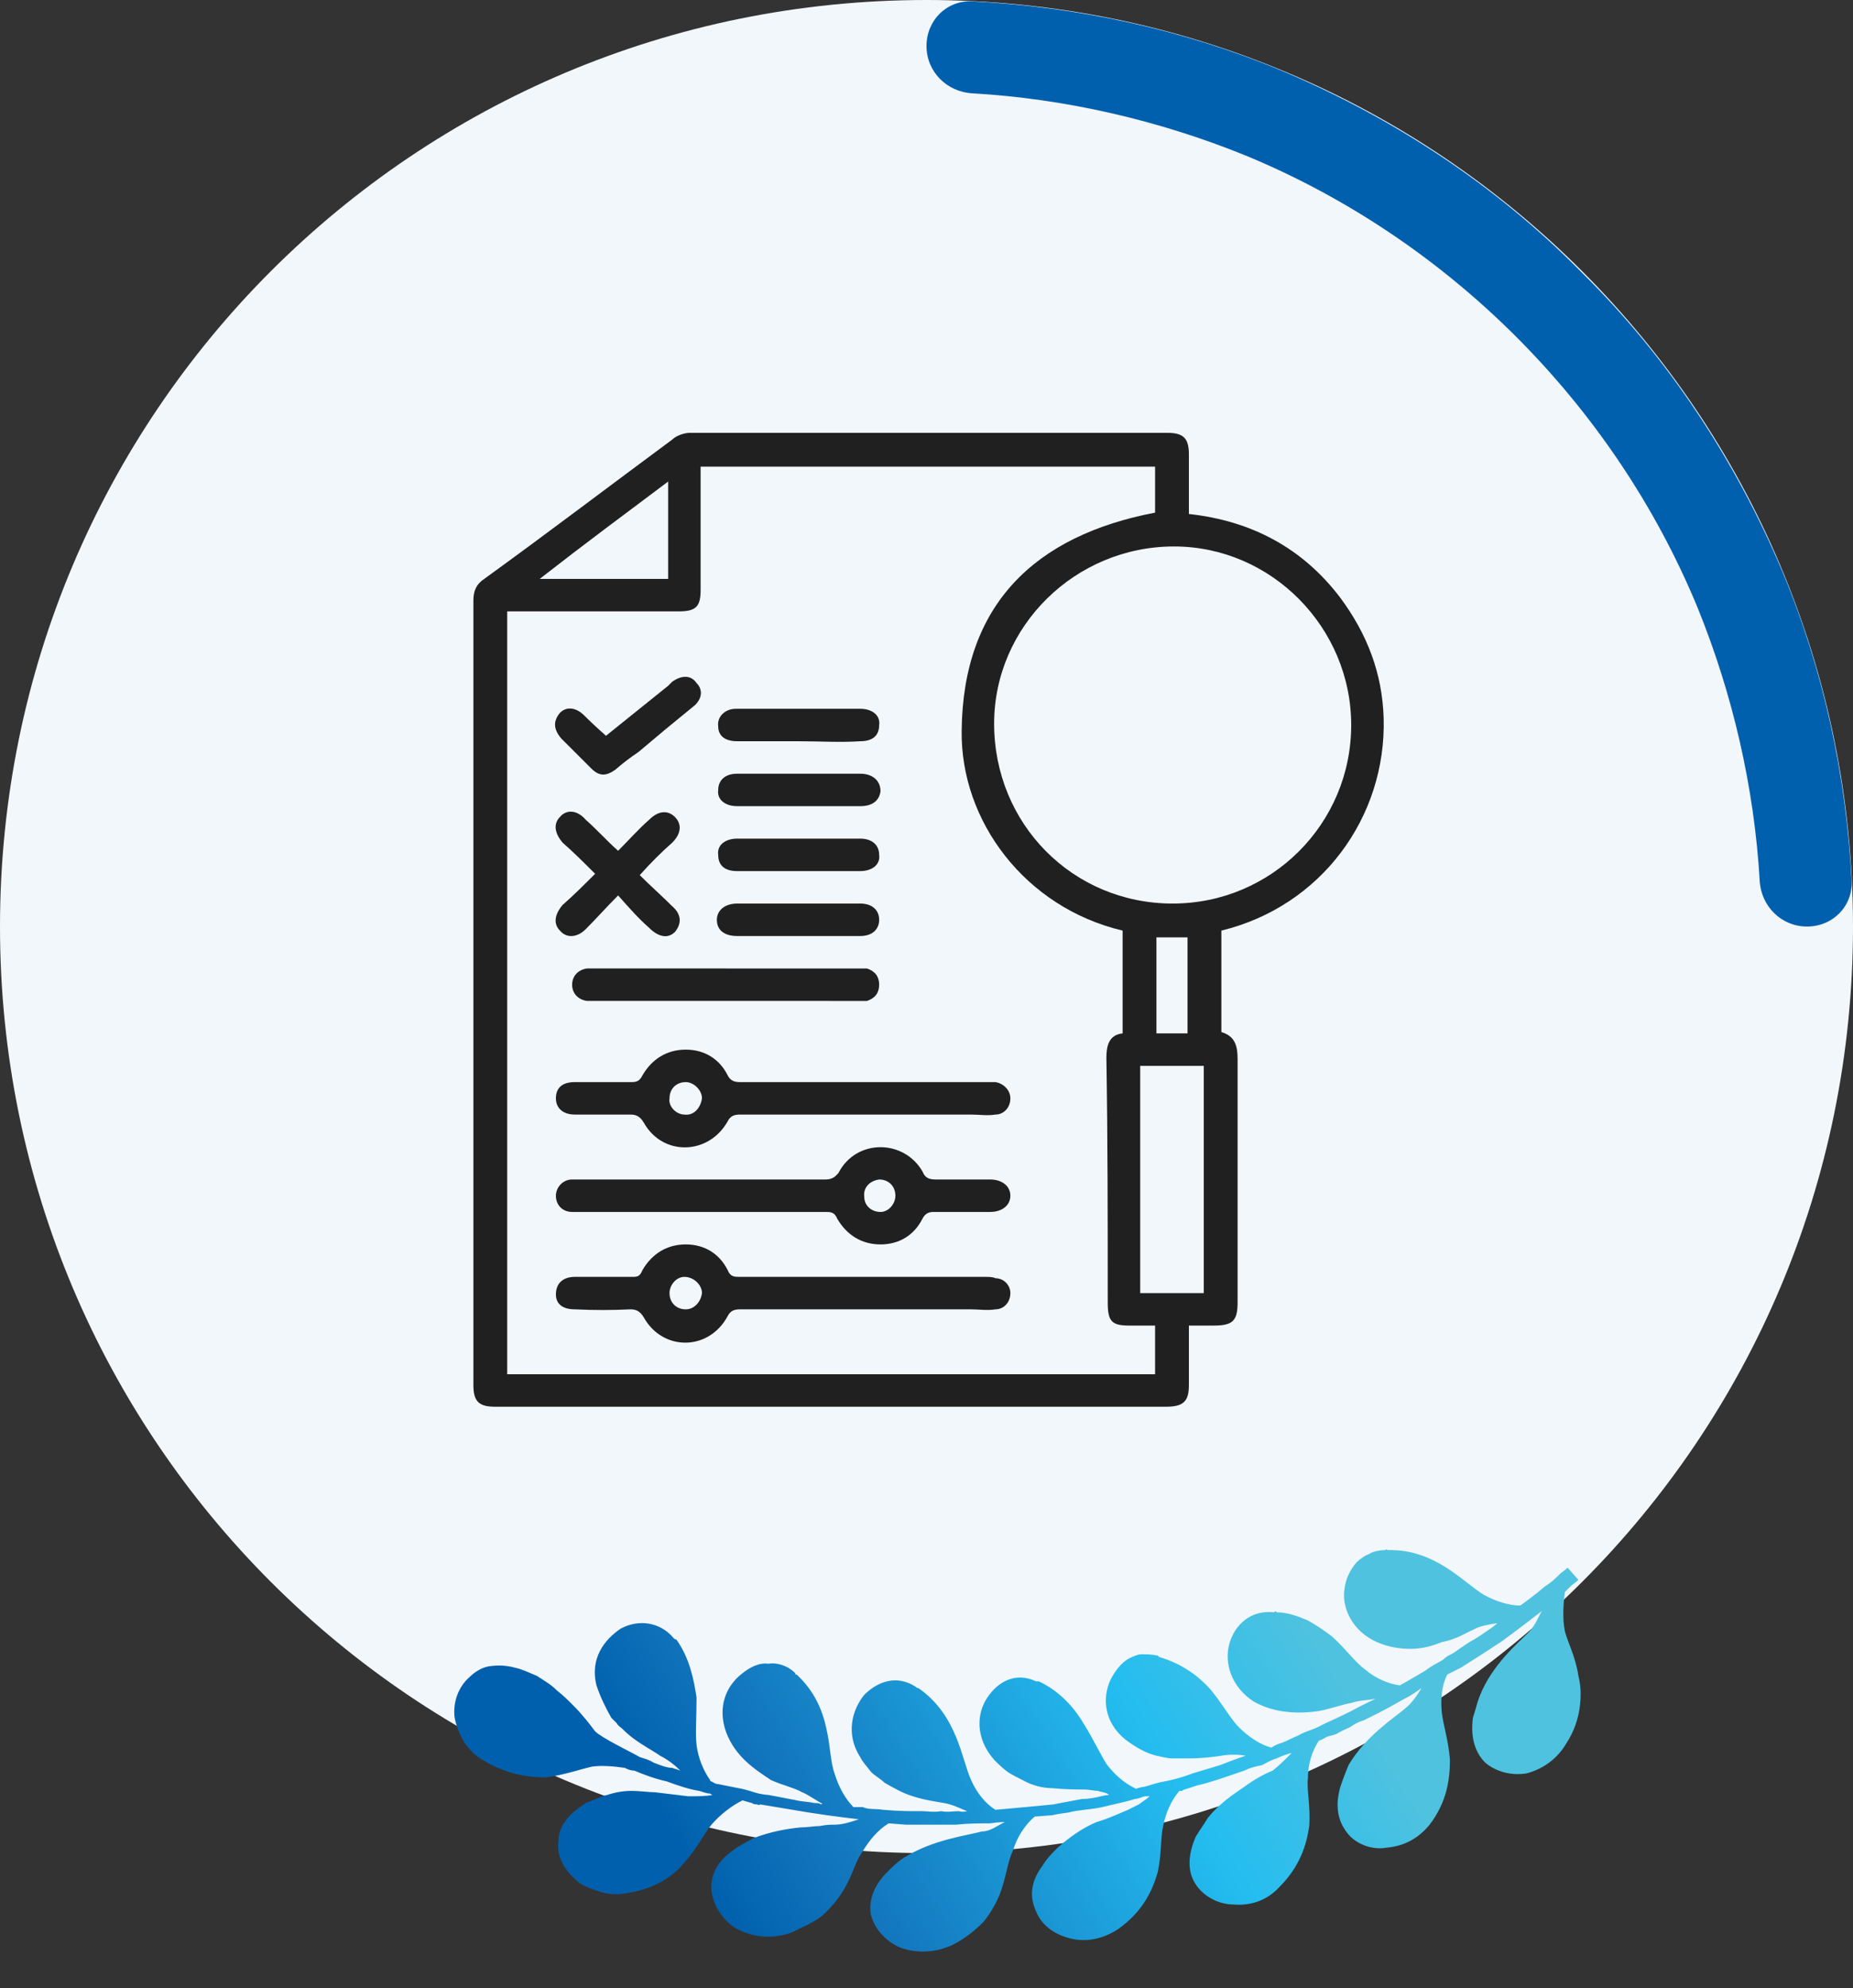 <svg version="1.2" xmlns="http://www.w3.org/2000/svg" width="137" height="147"><rect width="100%" height="100%" fill="#333333" stroke="none"/><defs><linearGradient id="P" gradientUnits="userSpaceOnUse"/><linearGradient id="g1" x1="52.8" y1="140.6" x2="93.7" y2="115.2" href="#P"><stop offset="0" stop-color="#0060ad"/><stop offset=".2" stop-color="#1377be"/><stop offset=".7" stop-color="#24bdf0"/><stop offset="1" stop-color="#4fc2df"/></linearGradient></defs><style>.b{fill:#202020}</style><path d="M68.5 137C30.6 137 0 106.4 0 68.5S30.6 0 68.5 0 137 30.6 137 68.5 106.4 137 68.5 137z" style="fill:#f2f7fb"/><path fill-rule="evenodd" class="b" d="M87.9 38c4.6.5 8.4 2.5 11.2 6.2 2 2.7 3.1 5.6 3.2 8.9.2 7.3-4.6 13.9-12 15.7v7.5c1 .3 1.2 1 1.2 2v18c0 1.4-.4 1.7-1.8 1.7h-1.8v4.4c0 1.2-.4 1.6-1.7 1.6H36.6c-1.2 0-1.6-.4-1.6-1.6v-58c0-.7.2-1.2.8-1.6 4.7-3.4 9.3-6.9 13.9-10.3.3-.3.9-.5 1.3-.5h35.3c1.2 0 1.6.4 1.6 1.6V38zm-50.4 63.6h47.9V98h-1.9c-1.3 0-1.6-.3-1.6-1.7 0-6 0-12-.1-18.1 0-.9.2-1.7 1.2-1.8v-7.6c-7.2-1.7-12-8.1-11.9-14.8.1-9.3 5.4-14.4 14.3-16.1v-3.4H51.8v9.1c0 1.2-.3 1.6-1.6 1.6H37.5v56.4zm49.2-34.8c7.3 0 13.2-5.9 13.2-13.2 0-7.2-5.9-13.2-13.1-13.2-7.3 0-13.3 5.9-13.3 13.1 0 7.4 5.8 13.3 13.2 13.3zm-2.4 12v16.8H89V78.8h-4.7zM49.4 35.6c-3.2 2.4-6.3 4.7-9.5 7.2h9.5v-7.2zm38.4 40.8v-7.1h-2.3v7.1h2.3z"/><path fill-rule="evenodd" class="b" d="M63.9 82.4h-9.2c-.4 0-.7.1-.9.5-1.4 2.5-4.8 2.6-6.2.1-.3-.5-.6-.6-1-.6h-4.1c-.9 0-1.4-.5-1.4-1.2 0-.8.5-1.2 1.4-1.2h4.2c.4 0 .6-.1.8-.5.7-1.2 1.8-1.9 3.2-1.9 1.4 0 2.5.7 3.1 1.9.2.4.5.5.9.5h18.9c.6.1 1.1.6 1.1 1.2 0 .7-.5 1.2-1.1 1.2-.6.1-1.2 0-1.8 0h-7.9zM50.7 80c-.7 0-1.2.5-1.2 1.2-.1.6.5 1.2 1.1 1.2.7.1 1.2-.5 1.3-1.2 0-.6-.6-1.2-1.2-1.2zm1.1 7.2H61c.4 0 .7-.1 1-.5 1.3-2.5 4.8-2.5 6.2-.1.2.5.5.6 1 .6h4c.9 0 1.5.5 1.5 1.2s-.6 1.2-1.5 1.2H69c-.3 0-.6.1-.8.5-.6 1.2-1.7 1.9-3.1 1.9-1.4 0-2.5-.7-3.2-1.9-.2-.5-.5-.5-.9-.5H42.3c-.7 0-1.2-.5-1.2-1.2 0-.6.5-1.2 1.2-1.2h9.5zm13.3 2.4c.6 0 1.1-.6 1.1-1.2 0-.7-.5-1.2-1.2-1.2-.7.1-1.2.6-1.1 1.3 0 .6.5 1.1 1.2 1.1zm-1.2 7.2h-9.2c-.4 0-.7.1-.9.5-1.4 2.6-4.8 2.6-6.2.1-.3-.5-.6-.6-1-.6q-2 .1-4.1 0c-.9 0-1.4-.4-1.4-1.1 0-.8.5-1.3 1.4-1.3h4.2c.4 0 .6 0 .8-.5.7-1.2 1.8-1.9 3.2-1.9 1.4 0 2.5.7 3.1 1.9.2.5.5.5.9.5h18.2c.2 0 .5 0 .7.1.6 0 1.1.5 1.1 1.1 0 .7-.5 1.2-1.1 1.2-.6.1-1.2 0-1.8 0h-7.9zm-13.2 0c.6 0 1.1-.5 1.2-1.2 0-.6-.6-1.2-1.3-1.2-.6 0-1.1.6-1.1 1.2 0 .7.5 1.2 1.2 1.2z"/><path class="b" d="M53.7 71.6h10.4c.6.2.9.6.9 1.2s-.3 1-.9 1.2H43.4c-.7-.1-1.1-.6-1.1-1.2s.4-1.1 1.1-1.2h10.3zm-8-8.7c.8-.8 1.5-1.6 2.3-2.3.7-.7 1.4-.7 1.9-.2.5.5.5 1.2-.2 1.9-.8.7-1.6 1.5-2.4 2.4.8.8 1.6 1.5 2.4 2.3.7.6.7 1.3.2 1.9-.5.5-1.2.4-1.9-.3-.8-.7-1.5-1.5-2.3-2.4-.9.9-1.6 1.7-2.4 2.5-.6.6-1.4.7-1.9.1-.5-.5-.4-1.2.2-1.9.8-.7 1.6-1.5 2.4-2.3-.8-.8-1.6-1.6-2.4-2.3-.6-.7-.7-1.4-.2-1.9.5-.6 1.3-.5 1.9.2.8.7 1.5 1.5 2.4 2.3zm-.9-8.5c1.5-1.2 3.1-2.5 4.6-3.7l.3-.3c.7-.5 1.4-.5 1.8.1.5.5.4 1.2-.2 1.7q-2.1 1.7-4.1 3.4-.9.6-1.7 1.3c-.7.5-1.2.5-1.8-.1l-2.2-2.2c-.6-.7-.6-1.3-.1-1.9.5-.5 1.2-.4 1.8.2q.7.7 1.5 1.4l.1.1zm14.3 2.8h4.5c.9 0 1.5.5 1.5 1.3-.1.7-.6 1.1-1.5 1.1h-9.1c-.9 0-1.5-.5-1.4-1.2 0-.7.5-1.2 1.4-1.2h4.6zm-.1 7.2h-4.5c-.9 0-1.4-.4-1.4-1.2-.1-.7.5-1.2 1.4-1.2h9.1c.9 0 1.4.5 1.4 1.2.1.7-.5 1.2-1.4 1.2H59zm.1 2.4h4.5c.9 0 1.4.5 1.4 1.2s-.5 1.2-1.4 1.2h-9.1c-.9 0-1.5-.4-1.5-1.2 0-.7.6-1.2 1.5-1.2h4.6zm-.1-12h-4.5c-.9 0-1.4-.4-1.4-1.1-.1-.7.5-1.3 1.3-1.3h9.2c.9 0 1.5.5 1.4 1.2 0 .8-.5 1.2-1.4 1.2-1.5.1-3 0-4.6 0z"/><path d="M68.5 3.4C68.5 1.5 70 0 71.9.1c7.8.4 15.6 2.1 22.8 5.1 8.3 3.5 15.9 8.5 22.2 14.9 6.4 6.3 11.4 13.9 14.9 22.2 3 7.2 4.7 15 5.1 22.8.1 1.9-1.4 3.4-3.3 3.4s-3.4-1.5-3.5-3.4c-.4-6.9-2-13.8-4.6-20.2-3.1-7.5-7.7-14.3-13.4-20-5.7-5.7-12.5-10.3-20-13.4-6.4-2.6-13.3-4.2-20.2-4.6-1.9-.1-3.4-1.6-3.4-3.5z" style="fill:#0060ad"/><path d="M34.7 124c.4-.4.9-.7 1.4-.8.6-.1 1.3-.1 2 .1.5.1 1.1.4 1.6.6.6.4 1 .6 1.5 1.1.4.3.8.7 1.2 1.1.7.7 1.3 1.5 1.6 1.9.5.5 2.8 1.6 3.3 1.9.3.1.7.2 1 .4.5.2 1 .4 1.4.4l.6.2c-.4-.4-.9-.8-1.5-1.1-.4-.3-1.2-.7-2-1.3q-.4-.3-.8-.7c-.1-.1-.3-.2-.4-.4l-.4-.4c-.4-.7-.8-1.5-1.1-2.4-.5-2 .6-3.4 1.8-4.2 1.3-.7 2.9-.5 3.9.7.1.1.1.1.2.1 1 1.4 1.3 3 1.5 4.3 0 1.5-.1 2.7 0 3.5.1.9.5 1.9 1 2.6 0 0 0 .1.1.1.2.1.3.2.5.2l1.5.3c.6.1 1.1.3 1.5.4.5.1.7.1.7.1s1.1.2 2.1.4c.4.1.9.1 1.3.2.2 0 .4 0 .5.1.1-.1.2 0 .2 0-.6-.3-1.1-.7-1.6-.9-.5-.3-1.4-.5-2.3-.9-1.2-.8-2.6-1.7-3.3-3.5-.7-1.9 0-3.5 1.2-4.4.5-.4 1.2-.8 1.9-.7.6-.1 1.4.1 2 .7 0 .1 0 .1.1.1 1.3 1.2 1.9 2.6 2.2 4 .3 1.3.3 2.5.6 3.3.3 1 .8 1.9 1.4 2.5h.7c.4.2.9.1 1.5.2 1.1.1 2.2.1 2.2.1h.7c.4 0 .8.1 1.4 0 .4.1.9 0 1.3 0 .3.1.6 0 .6 0-.5-.2-1.1-.5-1.7-.6-.5-.1-1.4-.2-2.3-.5-.7-.2-1.4-.6-2.1-1-.3-.3-.7-.5-1-.8-.3-.4-.6-.7-.8-1.1-1.1-1.7-.6-3.5.3-4.6 1-1 2.4-1.5 3.8-.6.1.1.1.1.2.1 2.9 2 3.2 5.3 3.9 6.8.4.9 1 1.7 1.8 2.2l2.2-.2c1-.1 2.1-.2 2.1-.2s1-.2 2.1-.4c.5 0 1-.1 1.4-.2.4-.1.6-.1.6-.1-.2-.2-.6-.2-.8-.3-.3 0-.7-.1-1-.1-.5 0-1.4 0-2.4-.1-.7 0-1.5-.2-2.2-.6-.4-.2-.8-.4-1.1-.6-.4-.3-.7-.6-1-.9-1.4-1.6-1.3-3.4-.5-4.6.8-1.2 2.1-1.9 3.6-1.2h.2c1.5.7 2.6 1.9 3.3 3.1.7 1.1 1.2 2.2 1.7 3 .6.8 1.3 1.4 2.1 1.8 0 0 .1.1.2 0 .1 0 .3-.1.5-.1.4-.1.9-.3 1.5-.4 1.1-.2 2.1-.6 2.1-.6l2-.6c1-.4 1.9-.7 1.9-.7-.6-.1-1.2-.1-1.8 0-.6.1-1.5.2-2.4.2h-1.2c-.4 0-.7-.1-1.2-.2-.8-.2-1.5-.6-2.3-1.2-1.6-1.3-1.7-3.1-1.1-4.4.3-.6.8-1.3 1.4-1.6.2-.1.6-.3.9-.3.3 0 .7 0 1.2.1l.1.1c1.7.5 2.9 1.4 3.8 2.4.9 1.1 1.5 2.2 2.1 2.8.7.7 1.6 1.3 2.4 1.5 0 0 .3-.2.6-.3.4-.1.9-.4 1.4-.6.5-.3 1-.4 1.4-.6l.6-.3s.9-.4 1.9-.9c.9-.5 1.8-.9 1.8-.9-.6.1-1.2.1-1.8.3-.6.1-1.4.4-2.4.6-1.4.2-3.2.2-4.8-.7-1.7-1.1-2.2-2.9-1.8-4.3.4-1.4 1.6-2.5 3.3-2.3.1-.1.1-.1.2 0 .8 0 1.6.3 2.3.6q.9.5 1.8 1.2c1 .9 1.7 1.9 2.4 2.4.8.7 1.8 1.1 2.6 1.2 0 0 .9-.5 1.9-1.1.5-.4 1-.6 1.3-.8.3-.3.6-.4.6-.4s.2-.1.6-.4c.3-.2.7-.5 1.1-.7.5-.3.9-.6 1.2-.8.3-.2.5-.4.5-.4-.6.1-1.3.2-1.8.5-.5.2-1.2.7-2.3.9-.7.3-1.5.5-2.3.5-.7 0-1.6-.1-2.5-.5-1.8-.8-2.6-2.5-2.4-3.9.1-.8.4-1.4.9-2 .2-.2.6-.5.9-.6.3-.2.8-.3 1.2-.3 0 0 .1-.1.2 0 3.5-.1 5.6 2.4 7.1 3.3.9.5 1.9.8 2.7.8 0 0 1-.7 1.8-1.4.5-.3.9-.7 1.2-1 .3-.2.5-.4.5-.4l.8.9s-.2.2-.5.4l-.5.5c-.1.8-.2 1.9 0 2.9.2.8.8 1.9 1 3.3.2.8.2 1.5.1 2.3-.1.8-.4 1.8-1 2.7-.7 1.2-1.8 1.9-2.9 2.2-1.1.2-2.3-.1-3.1-.8-.7-.7-1.1-1.8-.9-3.3.2-.6.3-1.1.5-1.6.9-2.3 2.8-3.9 3.6-4.7.5-.5.7-1.1 1-1.6 0 0-1.4 1.1-2.9 2.2-1.5 1-3.1 2-3.1 2l-1 .5c-.4.8-.5 1.8-.4 2.8.1.9.5 2.1.6 3.5 0 1.4-.2 3.1-1.5 4.8-.9 1.1-2 1.6-3.2 1.7-1.1.2-2.3-.3-2.9-1.1-.7-.9-.9-2-.5-3.4.2-.6.4-1.1.6-1.6 1.3-2.2 3.4-3.5 4.2-4.2.5-.4.9-1 1.2-1.5 0 0-.4.3-.9.6-.6.3-1.4.8-2.2 1.2l-1.2.6c-.4.1-.7.3-1 .5-.7.3-1 .5-1 .5s-.3.1-.7.2c-.3.2-.6.3-.6.3-.5.8-.8 1.7-.8 2.8-.1.8.2 2 .1 3.5-.2 1.4-.7 3-2.2 4.5-1 1.1-2.3 1.4-3.4 1.3-1.2 0-2.3-.7-2.8-1.5-.6-.9-.6-2.1 0-3.5.3-.5.6-.9.9-1.4.8-1 1.8-1.7 2.7-2.3.8-.6 1.6-1 2.1-1.2.5-.4.9-.8 1.4-1.3 0 0-.5.1-1.1.4-.4.1-.7.3-1.1.5-.5.1-.9.2-1.3.4-.9.3-1.7.6-2.4.8-.6.2-1.1.3-1.1.3l-.6.2c-.3.1-.4.1-.5.2h-.2c-.6.7-1 1.6-1.2 2.6-.2.8-.1 2-.4 3.4-.4 1.4-1.1 2.9-2.9 4.2-1.2.8-2.5 1-3.6.7-1.2-.3-2.1-1-2.5-2-.5-1.1-.4-2.2.5-3.4.3-.5.7-.9 1.1-1.3.9-.8 1.9-1.5 2.9-1.9 1-.3 1.8-.7 2.3-.9l.8-.4c.4-.3.6-.4.8-.6h-.3c-.2 0-.5.2-.8.2-.6.2-1.6.4-2.4.6-.9.2-1.8.2-2.5.4-.8.1-1.2.2-1.2.2l-1.3.1c-.7.6-1.3 1.5-1.6 2.5-.4.8-.5 2-1 3.3-.3.7-.7 1.4-1.2 2-.6.6-1.3 1.2-2.3 1.7-1.3.6-2.7.6-3.8.2-1-.4-1.9-1.3-2.2-2.4-.2-1.1.2-2.2 1.2-3.2.4-.4.8-.8 1.3-1.1 2.1-1.3 4.6-1.6 5.7-1.9.6 0 1.1-.4 1.7-.7 0 0-.4 0-1.1.1-.7 0-1.6 0-2.5.1H67l-1.3-.1c-.8.5-1.4 1.2-2 2.2-.5.7-.7 1.8-1.5 3-.4.6-.9 1.2-1.5 1.7-.4.3-.8.5-1.2.7-.5.2-.9.5-1.4.6-1.4.4-2.8.1-3.8-.5-.9-.6-1.6-1.7-1.7-2.7-.1-1.1.4-2.2 1.6-3 .5-.4 1-.6 1.5-.9 1.3-.5 2.5-.7 3.5-.8.5 0 1-.1 1.4-.1.5-.1.8-.1 1.1-.1.6 0 1.2-.2 1.8-.4 0 0-1.8-.2-3.7-.5l-3.6-.6s-.1.1-.2 0c-.1 0-.3 0-.4-.1-.4-.1-.7-.2-.7-.2-.8.4-1.6 1-2.3 1.8-.5.6-1.1 1.8-2 2.8-.9 1.1-2.3 2-4.5 2.3-.7.1-1.4 0-1.9-.2-.6-.2-1.2-.4-1.6-.8-.9-.8-1.5-1.8-1.3-3 0-.5.2-1 .6-1.5.3-.4.8-.8 1.4-1.2.6-.2 1.1-.5 1.6-.6.6-.2 1.2-.3 1.8-.3.6 0 1.2.1 1.7.1q1.7.2 2.5.3c.6 0 1.3 0 1.8-.1 0 0-.1 0-.2-.1-.2 0-.5-.1-.8-.2-.7-.1-1.6-.4-2.4-.7-.9-.2-1.7-.5-2.4-.8-.3 0-.5-.1-.7-.2-.7-.1-1.6-.2-2.4-.1-.9.2-2 .6-3.4.8-1.4 0-3-.2-4.9-1.4-.6-.4-1-.9-1.3-1.4-.3-.6-.5-1.1-.6-1.7-.1-1.1.3-2.2 1.1-2.9z" style="fill:url(#g1)"/></svg>